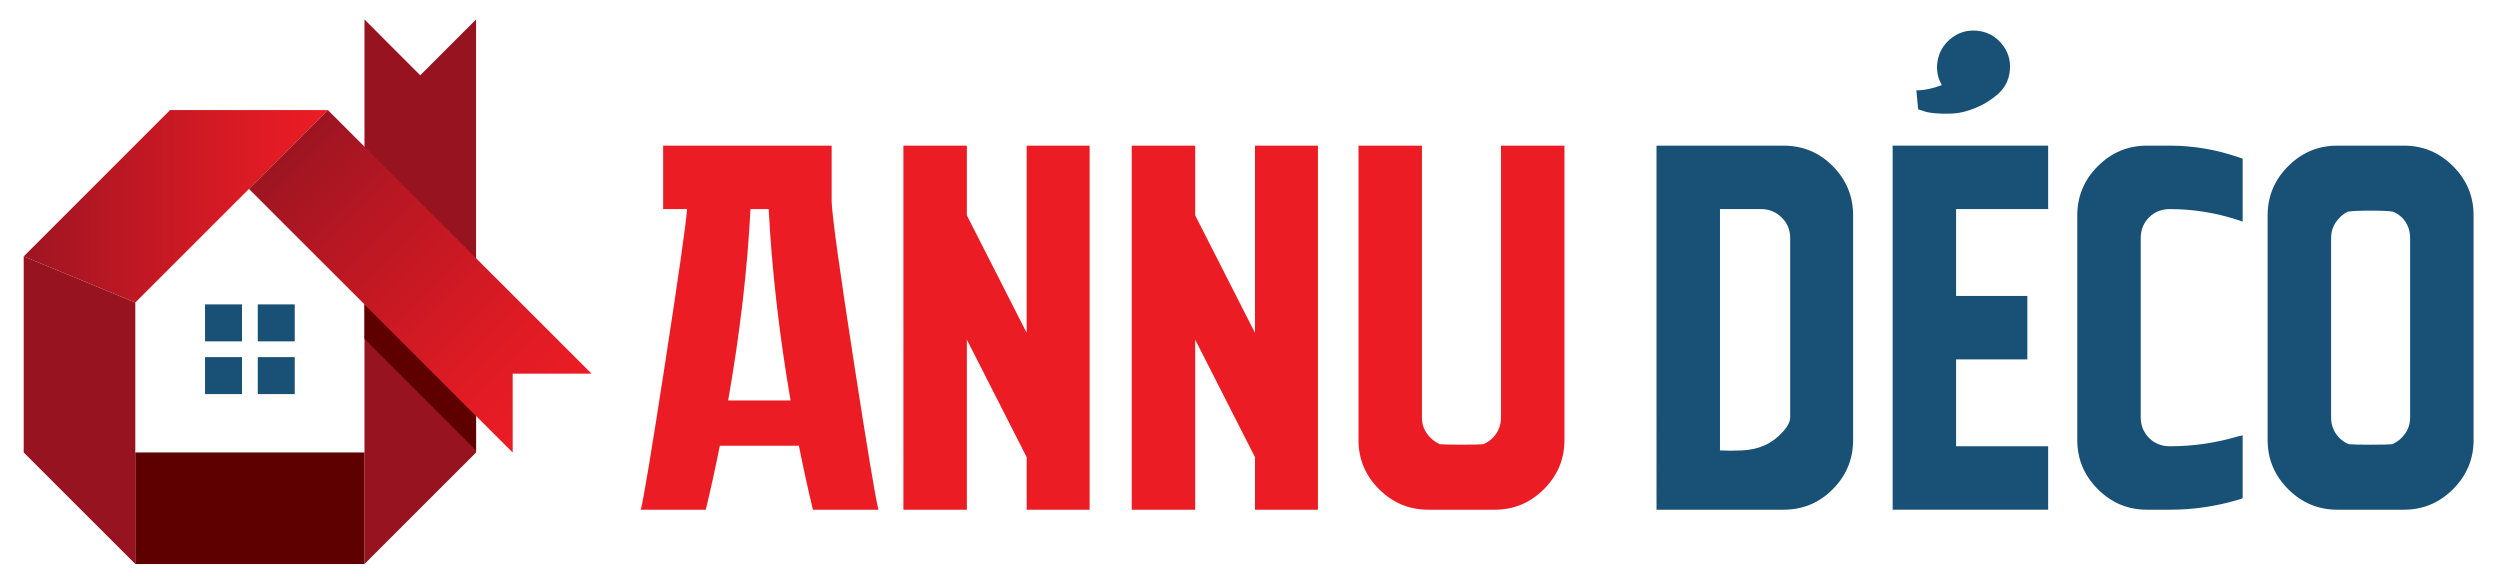 <?xml version="1.0" encoding="utf-8"?>
<!-- Generator: Adobe Illustrator 16.0.0, SVG Export Plug-In . SVG Version: 6.00 Build 0)  -->
<!DOCTYPE svg PUBLIC "-//W3C//DTD SVG 1.1//EN" "http://www.w3.org/Graphics/SVG/1.1/DTD/svg11.dtd">
<svg version="1.1" id="Calque_1" xmlns="http://www.w3.org/2000/svg" xmlns:xlink="http://www.w3.org/1999/xlink" x="0px" y="0px"
	 width="211.742px" height="49.42px" viewBox="0 0 211.742 49.42" enable-background="new 0 0 211.742 49.42" xml:space="preserve">
<g>
	<linearGradient id="SVGID_1_" gradientUnits="userSpaceOnUse" x1="2.008" y1="17.472" x2="27.768" y2="17.472">
		<stop  offset="0" style="stop-color:#9D1522"/>
		<stop  offset="0.277" style="stop-color:#B71723"/>
		<stop  offset="0.752" style="stop-color:#DD1B24"/>
		<stop  offset="1" style="stop-color:#EC1C24"/>
	</linearGradient>
	<polygon fill="url(#SVGID_1_)" points="27.768,9.32 11.46,25.624 2.008,21.714 14.405,9.32 	"/>
	<polygon fill="#981320" points="30.87,47.771 30.87,1.648 35.592,6.376 40.322,1.648 40.322,38.323 	"/>
	<polygon fill="#5F0000" points="30.87,28.709 30.87,25.78 40.322,35.229 40.322,38.159 	"/>
	<polygon fill="#981320" points="11.46,47.771 11.46,25.624 2.008,21.714 2.008,38.323 	"/>
	<rect x="11.46" y="38.323" fill="#5F0000" width="19.41" height="9.449"/>
	<linearGradient id="SVGID_2_" gradientUnits="userSpaceOnUse" x1="24.426" y1="12.655" x2="46.763" y2="34.992">
		<stop  offset="0" style="stop-color:#9D1522"/>
		<stop  offset="0.277" style="stop-color:#B71723"/>
		<stop  offset="0.752" style="stop-color:#DD1B24"/>
		<stop  offset="1" style="stop-color:#EC1C24"/>
	</linearGradient>
	<polygon fill="url(#SVGID_2_)" points="27.768,9.32 50.101,31.646 43.423,31.646 43.423,38.33 21.083,15.997 	"/>
	<g>
		<rect x="21.832" y="25.78" fill="#195176" width="3.132" height="3.133"/>
		<rect x="17.365" y="25.78" fill="#195176" width="3.132" height="3.133"/>
		<rect x="17.365" y="30.247" fill="#195176" width="3.132" height="3.132"/>
		<rect x="21.832" y="30.247" fill="#195176" width="3.132" height="3.132"/>
	</g>
</g>
<g>
</g>
<g>
	<path fill="#EC1C24" d="M70.437,17.092c0.059,1.322,0.675,5.778,1.851,13.37c1.174,7.592,1.879,11.828,2.114,12.709h-5.55
		c-0.412-1.703-0.808-3.509-1.189-5.418h-6.696c-0.382,1.91-0.779,3.716-1.189,5.418h-5.506c0.234-0.881,0.925-5.036,2.07-12.467
		c1.145-7.429,1.762-11.762,1.85-12.995h-2.026v-5.374h14.272V17.092z M61.671,33.92h5.286c-0.969-5.667-1.586-11.071-1.85-16.211
		h-1.542C63.301,22.849,62.669,28.252,61.671,33.92z"/>
	<path fill="#EC1C24" d="M92.287,12.335v30.836h-5.331v-4.449l-5.066-9.956v14.405h-5.374V12.335h5.374v5.903l5.066,9.956V12.335
		H92.287z"/>
	<path fill="#EC1C24" d="M111.625,12.335v30.836h-5.331v-4.449l-5.066-9.956v14.405h-5.374V12.335h5.374v5.903l5.066,9.956V12.335
		H111.625z"/>
	<path fill="#EC1C24" d="M132.505,12.335v24.933c0,1.615-0.58,3.003-1.74,4.163c-1.161,1.161-2.548,1.74-4.163,1.74h-5.639
		c-1.615,0-3.003-0.58-4.163-1.74c-1.161-1.16-1.74-2.547-1.74-4.163V12.335h5.375v23.039c0,0.5,0.139,0.947,0.418,1.343
		c0.279,0.396,0.639,0.698,1.079,0.903c0.293,0.029,0.91,0.044,1.85,0.044c0.939,0,1.556-0.015,1.85-0.044
		c0.293-0.117,0.558-0.293,0.793-0.529c0.235-0.235,0.411-0.499,0.529-0.793c0.117-0.293,0.176-0.602,0.176-0.925V12.335H132.505z"
		/>
	<path fill="#195176" d="M156.953,18.238v19.03c0,1.615-0.573,3.003-1.718,4.163c-1.145,1.161-2.541,1.74-4.185,1.74h-10.749V12.335
		h10.749c1.644,0,3.04,0.58,4.185,1.74C156.38,15.235,156.953,16.623,156.953,18.238z M151.006,36.563
		c0.411-0.44,0.617-0.851,0.617-1.233V20.176c0-0.705-0.243-1.292-0.727-1.762c-0.484-0.47-1.065-0.705-1.74-0.705
		c-0.793,0-1.953,0-3.48,0v20.44c0.587,0.03,1.204,0.03,1.85,0C148.965,38.09,150.125,37.562,151.006,36.563z"/>
	<path fill="#195176" d="M173.472,17.709h-7.797v7.357h6.035v5.374h-6.035v7.356h7.797v5.375h-13.171V12.335h13.171V17.709z"/>
	<path fill="#195176" d="M183.779,17.709c-0.705,0-1.292,0.235-1.762,0.705c-0.47,0.47-0.705,1.057-0.705,1.762V35.33
		c0,0.705,0.235,1.293,0.705,1.762c0.469,0.47,1.057,0.705,1.762,0.705c1.967,0,3.891-0.278,5.771-0.837l0.396-0.088v5.33
		l-0.396,0.132c-1.88,0.558-3.804,0.837-5.771,0.837h-1.938c-1.616,0-3.003-0.58-4.163-1.74c-1.16-1.16-1.74-2.547-1.74-4.163
		v-19.03c0-1.615,0.58-3.002,1.74-4.163c1.16-1.16,2.547-1.74,4.163-1.74h1.938c1.967,0,3.891,0.323,5.771,0.969l0.396,0.132v5.331
		l-0.396-0.132C187.67,18.018,185.747,17.709,183.779,17.709z"/>
	<path fill="#195176" d="M209.505,18.238v19.03c0,1.615-0.581,3.003-1.74,4.163c-1.161,1.161-2.548,1.74-4.163,1.74h-5.639
		c-1.616,0-3.003-0.58-4.163-1.74c-1.16-1.16-1.74-2.547-1.74-4.163v-19.03c0-1.615,0.58-3.002,1.74-4.163
		c1.16-1.16,2.547-1.74,4.163-1.74h5.639c1.615,0,3.002,0.58,4.163,1.74C208.925,15.235,209.505,16.623,209.505,18.238z
		 M202.633,37.621c0.44-0.205,0.8-0.507,1.079-0.903c0.279-0.396,0.418-0.859,0.418-1.388V20.176c0-0.352-0.059-0.675-0.176-0.969
		c-0.118-0.293-0.286-0.551-0.506-0.771s-0.478-0.389-0.771-0.507c-0.294-0.058-0.925-0.088-1.894-0.088
		c-0.969,0-1.616,0.03-1.938,0.088c-0.412,0.206-0.749,0.507-1.013,0.903s-0.396,0.844-0.396,1.343V35.33
		c0,0.353,0.059,0.676,0.176,0.969c0.117,0.294,0.293,0.558,0.529,0.793c0.234,0.235,0.499,0.412,0.793,0.529
		c0.293,0.029,0.91,0.044,1.85,0.044C201.723,37.665,202.339,37.65,202.633,37.621z"/>
</g>
<g>
	<g>
		<path fill="#195176" d="M164.47,7.204c-0.366-0.613-0.488-1.29-0.365-2.03s0.476-1.357,1.058-1.852
			c0.65-0.552,1.399-0.792,2.247-0.723c0.849,0.069,1.548,0.429,2.1,1.079c0.551,0.648,0.792,1.397,0.723,2.246
			c-0.069,0.848-0.428,1.548-1.078,2.1c-0.582,0.494-1.212,0.875-1.891,1.142c-0.677,0.269-1.283,0.417-1.817,0.446
			c-0.533,0.029-1.038,0.023-1.514-0.016c-0.475-0.038-0.834-0.109-1.077-0.213l-0.396-0.125l-0.15-1.606
			C162.996,7.646,163.717,7.496,164.47,7.204z"/>
	</g>
</g>
</svg>
